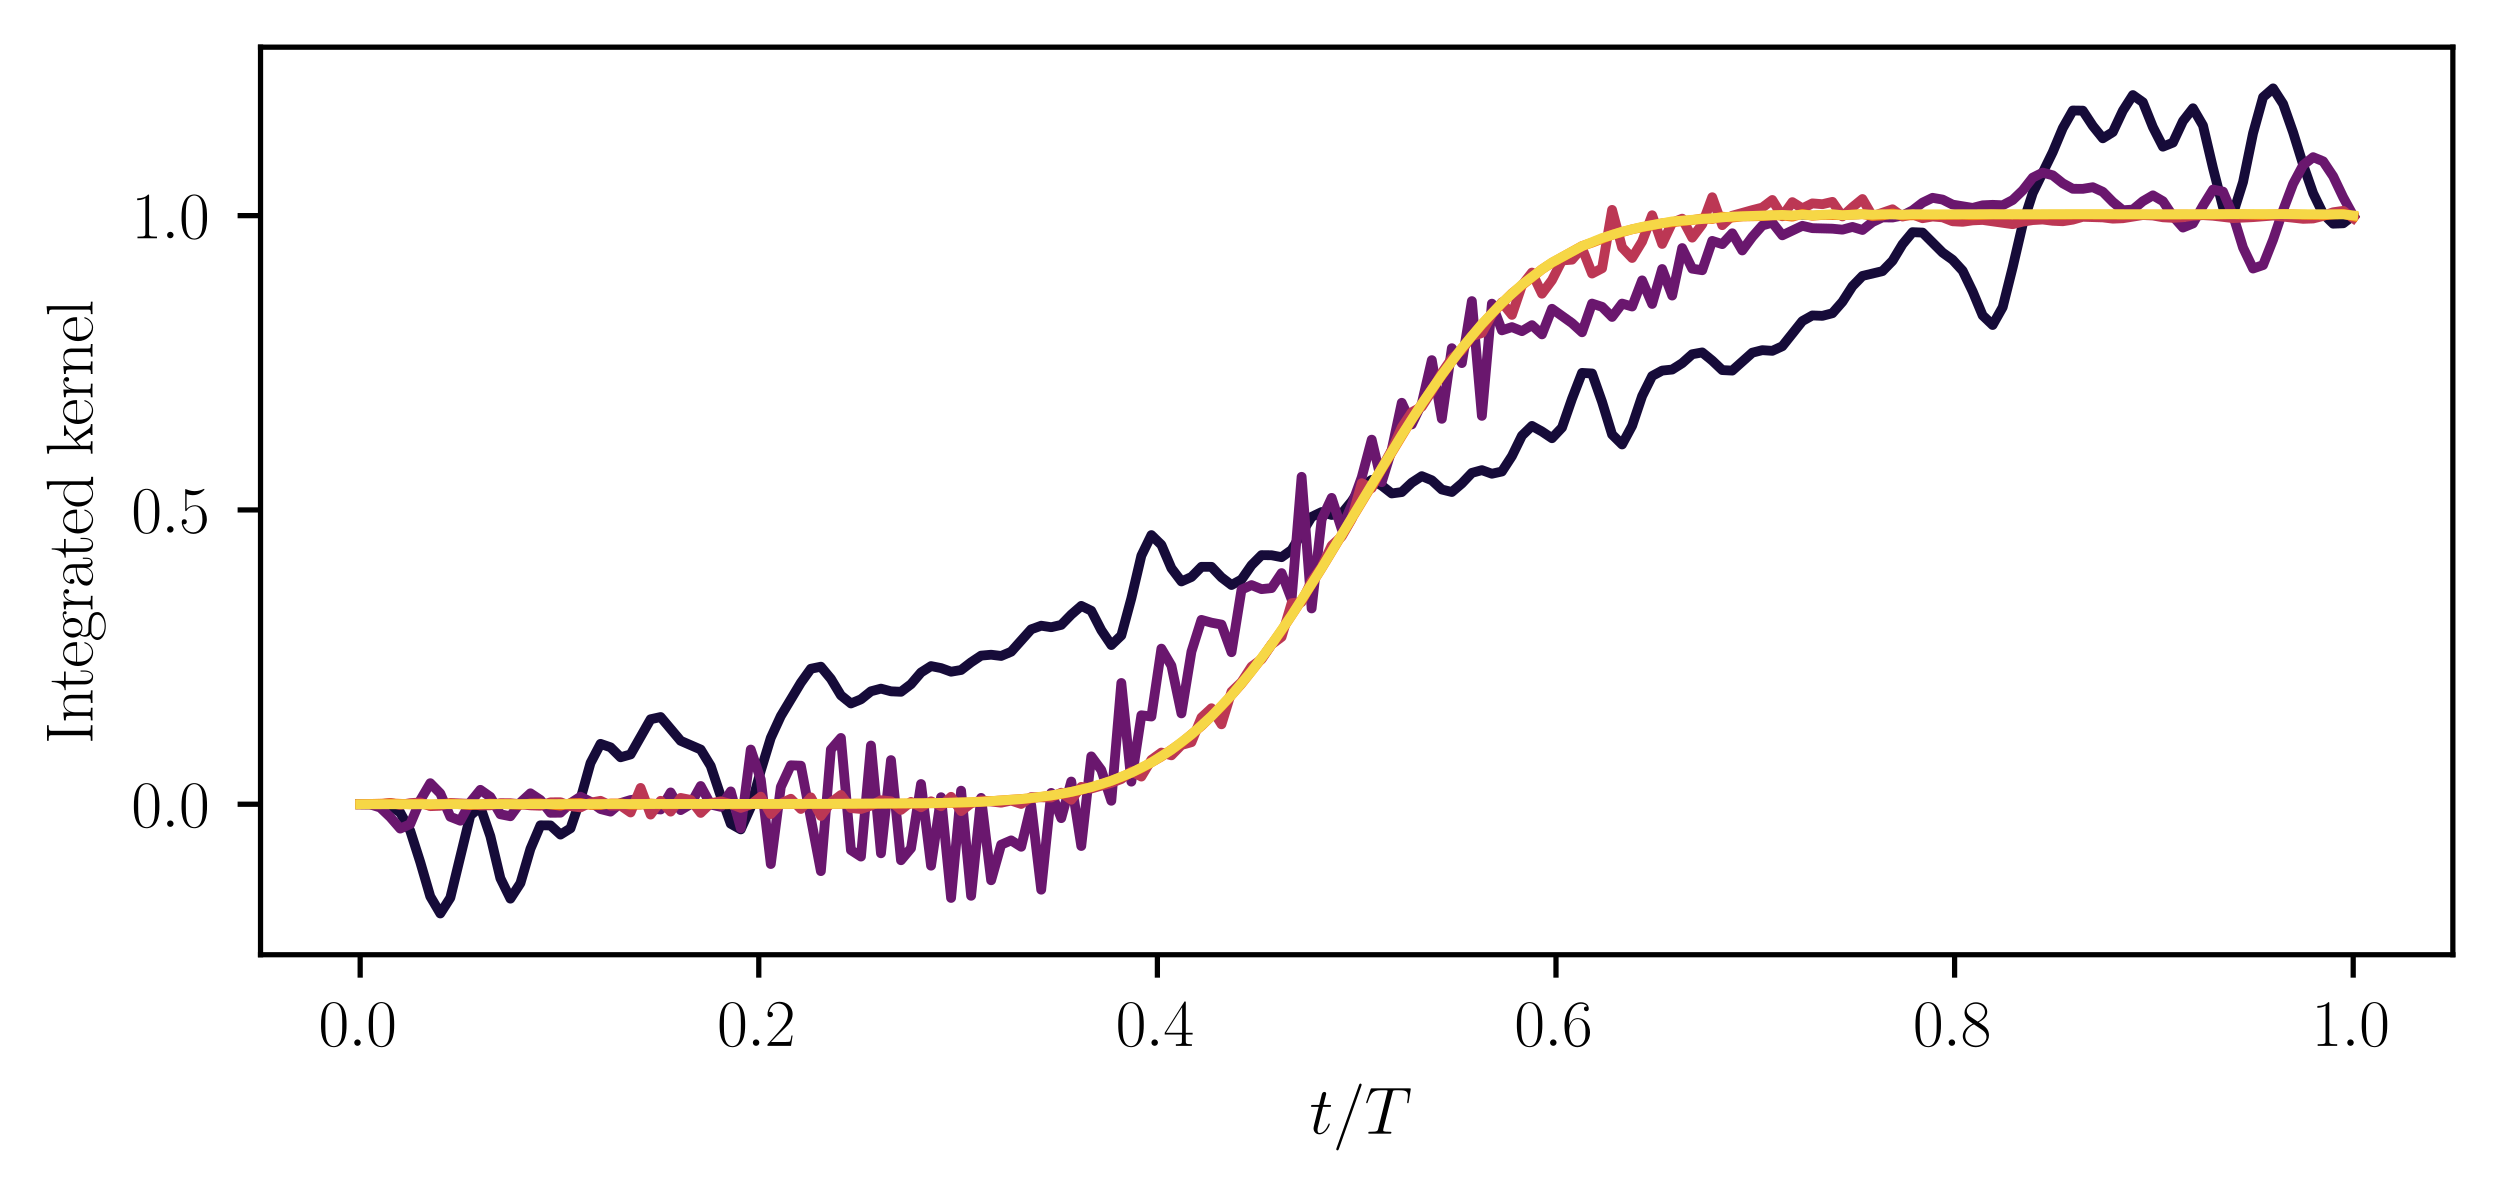 <?xml version="1.0" encoding="utf-8" standalone="no"?>
<!DOCTYPE svg PUBLIC "-//W3C//DTD SVG 1.1//EN"
  "http://www.w3.org/Graphics/SVG/1.1/DTD/svg11.dtd">
<svg xmlns:xlink="http://www.w3.org/1999/xlink" width="381.786pt" height="182.818pt" viewBox="0 0 381.786 182.818" xmlns="http://www.w3.org/2000/svg" version="1.1">
 <defs>
  <style type="text/css">*{stroke-linejoin: round; stroke-linecap: butt}</style>
 </defs>
 <g id="figure_1">
  <g id="patch_1">
   <path d="M 0 182.818 
L 381.786 182.818 
L 381.786 0 
L 0 0 
L 0 182.818 
z
" style="fill: none"/>
  </g>
  <g id="axes_1">
   <g id="patch_2">
    <path d="M 39.786 145.8 
L 374.586 145.8 
L 374.586 7.2 
L 39.786 7.2 
L 39.786 145.8 
z
" style="fill: none"/>
   </g>
   <g id="matplotlib.axis_1">
    <g id="xtick_1">
     <g id="line2d_1">
      <defs>
       <path id="mb2786d0686" d="M 0 0 
L 0 3.5 
" style="stroke: #000000; stroke-width: 0.8"/>
      </defs>
      <g>
       <use xlink:href="#mb2786d0686" x="55.004" y="145.8" style="stroke: #000000; stroke-width: 0.8"/>
      </g>
     </g>
     <g id="text_1">
      <!-- $\mathdefault{0.0}$ -->
      <g transform="translate(48.639 159.718)scale(0.1 -0.1)">
       <defs>
        <path id="CMR17-30" d="M 2688 2025 
C 2688 2416 2682 3080 2413 3591 
C 2176 4039 1798 4198 1466 4198 
C 1158 4198 768 4058 525 3597 
C 269 3118 243 2524 243 2025 
C 243 1661 250 1106 448 619 
C 723 -39 1216 -128 1466 -128 
C 1760 -128 2208 -7 2470 600 
C 2662 1042 2688 1559 2688 2025 
z
M 1466 -26 
C 1056 -26 813 325 723 812 
C 653 1188 653 1738 653 2096 
C 653 2588 653 2997 736 3387 
C 858 3929 1216 4096 1466 4096 
C 1728 4096 2067 3923 2189 3400 
C 2272 3036 2278 2607 2278 2096 
C 2278 1680 2278 1169 2202 792 
C 2067 95 1690 -26 1466 -26 
z
" transform="scale(0.016)"/>
        <path id="CMMI12-3a" d="M 1178 307 
C 1178 492 1024 619 870 619 
C 685 619 557 466 557 313 
C 557 128 710 0 864 0 
C 1050 0 1178 153 1178 307 
z
" transform="scale(0.016)"/>
       </defs>
       <use xlink:href="#CMR17-30" transform="scale(0.996)"/>
       <use xlink:href="#CMMI12-3a" transform="translate(45.69 0)scale(0.996)"/>
       <use xlink:href="#CMR17-30" transform="translate(72.788 0)scale(0.996)"/>
      </g>
     </g>
    </g>
    <g id="xtick_2">
     <g id="line2d_2">
      <g>
       <use xlink:href="#mb2786d0686" x="115.877" y="145.8" style="stroke: #000000; stroke-width: 0.8"/>
      </g>
     </g>
     <g id="text_2">
      <!-- $\mathdefault{0.2}$ -->
      <g transform="translate(109.512 159.718)scale(0.1 -0.1)">
       <defs>
        <path id="CMR17-32" d="M 2669 989 
L 2554 989 
C 2490 536 2438 459 2413 420 
C 2381 369 1920 369 1830 369 
L 602 369 
C 832 619 1280 1072 1824 1597 
C 2214 1967 2669 2402 2669 3035 
C 2669 3790 2067 4224 1395 4224 
C 691 4224 262 3604 262 3030 
C 262 2780 448 2748 525 2748 
C 589 2748 781 2787 781 3010 
C 781 3207 614 3264 525 3264 
C 486 3264 448 3258 422 3245 
C 544 3790 915 4058 1306 4058 
C 1862 4058 2227 3617 2227 3035 
C 2227 2479 1901 2000 1536 1584 
L 262 146 
L 262 0 
L 2515 0 
L 2669 989 
z
" transform="scale(0.016)"/>
       </defs>
       <use xlink:href="#CMR17-30" transform="scale(0.996)"/>
       <use xlink:href="#CMMI12-3a" transform="translate(45.69 0)scale(0.996)"/>
       <use xlink:href="#CMR17-32" transform="translate(72.788 0)scale(0.996)"/>
      </g>
     </g>
    </g>
    <g id="xtick_3">
     <g id="line2d_3">
      <g>
       <use xlink:href="#mb2786d0686" x="176.749" y="145.8" style="stroke: #000000; stroke-width: 0.8"/>
      </g>
     </g>
     <g id="text_3">
      <!-- $\mathdefault{0.4}$ -->
      <g transform="translate(170.384 159.718)scale(0.1 -0.1)">
       <defs>
        <path id="CMR17-34" d="M 2150 4122 
C 2150 4256 2144 4256 2029 4256 
L 128 1254 
L 128 1088 
L 1779 1088 
L 1779 457 
C 1779 224 1766 160 1318 160 
L 1197 160 
L 1197 0 
C 1402 0 1747 0 1965 0 
C 2182 0 2528 0 2733 0 
L 2733 160 
L 2611 160 
C 2163 160 2150 224 2150 457 
L 2150 1088 
L 2803 1088 
L 2803 1254 
L 2150 1254 
L 2150 4122 
z
M 1798 3703 
L 1798 1254 
L 256 1254 
L 1798 3703 
z
" transform="scale(0.016)"/>
       </defs>
       <use xlink:href="#CMR17-30" transform="scale(0.996)"/>
       <use xlink:href="#CMMI12-3a" transform="translate(45.69 0)scale(0.996)"/>
       <use xlink:href="#CMR17-34" transform="translate(72.788 0)scale(0.996)"/>
      </g>
     </g>
    </g>
    <g id="xtick_4">
     <g id="line2d_4">
      <g>
       <use xlink:href="#mb2786d0686" x="237.622" y="145.8" style="stroke: #000000; stroke-width: 0.8"/>
      </g>
     </g>
     <g id="text_4">
      <!-- $\mathdefault{0.6}$ -->
      <g transform="translate(231.257 159.718)scale(0.1 -0.1)">
       <defs>
        <path id="CMR17-36" d="M 678 2176 
C 678 3690 1395 4032 1811 4032 
C 1946 4032 2272 4009 2400 3776 
C 2298 3776 2106 3776 2106 3553 
C 2106 3381 2246 3323 2336 3323 
C 2394 3323 2566 3348 2566 3560 
C 2566 3954 2246 4179 1805 4179 
C 1043 4179 243 3390 243 1984 
C 243 253 966 -128 1478 -128 
C 2099 -128 2688 427 2688 1283 
C 2688 2081 2170 2662 1517 2662 
C 1126 2662 838 2407 678 1960 
L 678 2176 
z
M 1478 25 
C 691 25 691 1200 691 1436 
C 691 1896 909 2560 1504 2560 
C 1613 2560 1926 2560 2138 2120 
C 2253 1870 2253 1609 2253 1289 
C 2253 944 2253 690 2118 434 
C 1978 171 1773 25 1478 25 
z
" transform="scale(0.016)"/>
       </defs>
       <use xlink:href="#CMR17-30" transform="scale(0.996)"/>
       <use xlink:href="#CMMI12-3a" transform="translate(45.69 0)scale(0.996)"/>
       <use xlink:href="#CMR17-36" transform="translate(72.788 0)scale(0.996)"/>
      </g>
     </g>
    </g>
    <g id="xtick_5">
     <g id="line2d_5">
      <g>
       <use xlink:href="#mb2786d0686" x="298.495" y="145.8" style="stroke: #000000; stroke-width: 0.8"/>
      </g>
     </g>
     <g id="text_5">
      <!-- $\mathdefault{0.8}$ -->
      <g transform="translate(292.13 159.718)scale(0.1 -0.1)">
       <defs>
        <path id="CMR17-38" d="M 1741 2264 
C 2144 2467 2554 2773 2554 3263 
C 2554 3841 1990 4179 1472 4179 
C 890 4179 378 3759 378 3180 
C 378 3021 416 2747 666 2505 
C 730 2442 998 2251 1171 2130 
C 883 1983 211 1634 211 934 
C 211 279 838 -128 1459 -128 
C 2144 -128 2720 362 2720 1010 
C 2720 1590 2330 1857 2074 2029 
L 1741 2264 
z
M 902 2822 
C 851 2854 595 3051 595 3351 
C 595 3739 998 4032 1459 4032 
C 1965 4032 2336 3676 2336 3262 
C 2336 2669 1670 2331 1638 2331 
C 1632 2331 1626 2331 1574 2370 
L 902 2822 
z
M 2080 1519 
C 2176 1449 2483 1240 2483 851 
C 2483 381 2010 25 1472 25 
C 890 25 448 438 448 940 
C 448 1443 838 1862 1280 2060 
L 2080 1519 
z
" transform="scale(0.016)"/>
       </defs>
       <use xlink:href="#CMR17-30" transform="scale(0.996)"/>
       <use xlink:href="#CMMI12-3a" transform="translate(45.69 0)scale(0.996)"/>
       <use xlink:href="#CMR17-38" transform="translate(72.788 0)scale(0.996)"/>
      </g>
     </g>
    </g>
    <g id="xtick_6">
     <g id="line2d_6">
      <g>
       <use xlink:href="#mb2786d0686" x="359.368" y="145.8" style="stroke: #000000; stroke-width: 0.8"/>
      </g>
     </g>
     <g id="text_6">
      <!-- $\mathdefault{1.0}$ -->
      <g transform="translate(353.003 159.718)scale(0.1 -0.1)">
       <defs>
        <path id="CMR17-31" d="M 1702 4058 
C 1702 4192 1696 4192 1606 4192 
C 1357 3916 979 3827 621 3827 
C 602 3827 570 3827 563 3808 
C 557 3795 557 3782 557 3648 
C 755 3648 1088 3686 1344 3839 
L 1344 461 
C 1344 236 1331 160 781 160 
L 589 160 
L 589 0 
C 896 0 1216 0 1523 0 
C 1830 0 2150 0 2458 0 
L 2458 160 
L 2266 160 
C 1715 160 1702 230 1702 458 
L 1702 4058 
z
" transform="scale(0.016)"/>
       </defs>
       <use xlink:href="#CMR17-31" transform="scale(0.996)"/>
       <use xlink:href="#CMMI12-3a" transform="translate(45.69 0)scale(0.996)"/>
       <use xlink:href="#CMR17-30" transform="translate(72.788 0)scale(0.996)"/>
      </g>
     </g>
    </g>
    <g id="text_7">
     <!-- $t/T$ -->
     <g transform="translate(199.985 173.128)scale(0.1 -0.1)">
      <defs>
       <path id="CMMI12-74" d="M 1286 2566 
L 1875 2566 
C 1997 2566 2061 2566 2061 2681 
C 2061 2752 2022 2752 1894 2752 
L 1331 2752 
L 1568 3692 
C 1594 3781 1594 3794 1594 3840 
C 1594 3943 1510 4000 1427 4000 
C 1376 4000 1229 3981 1178 3775 
L 928 2752 
L 326 2752 
C 198 2752 141 2752 141 2630 
C 141 2566 186 2566 307 2566 
L 877 2566 
L 454 881 
C 403 658 384 594 384 511 
C 384 211 595 -64 954 -64 
C 1600 -64 1946 868 1946 912 
C 1946 951 1920 970 1882 970 
C 1869 970 1843 970 1830 944 
C 1824 938 1818 931 1773 829 
C 1638 511 1344 64 973 64 
C 781 64 768 224 768 364 
C 768 370 768 492 787 568 
L 1286 2566 
z
" transform="scale(0.016)"/>
       <path id="CMMI12-3d" d="M 2746 4562 
C 2746 4569 2784 4666 2784 4678 
C 2784 4755 2720 4800 2669 4800 
C 2637 4800 2579 4800 2528 4659 
L 384 -1363 
C 384 -1370 346 -1465 346 -1478 
C 346 -1555 410 -1600 461 -1600 
C 499 -1600 557 -1593 602 -1459 
L 2746 4562 
z
" transform="scale(0.016)"/>
       <path id="CMMI12-54" d="M 2669 3910 
C 2707 4064 2720 4121 2816 4147 
C 2867 4160 3078 4160 3213 4160 
C 3853 4160 4154 4134 4154 3634 
C 4154 3537 4128 3295 4090 3057 
L 4083 2980 
C 4083 2954 4109 2916 4147 2916 
C 4211 2916 4211 2948 4230 3050 
L 4416 4184 
C 4429 4243 4429 4256 4429 4275 
C 4429 4345 4390 4345 4262 4345 
L 762 4345 
C 614 4345 608 4339 570 4224 
L 179 3070 
C 173 3056 154 2986 154 2980 
C 154 2948 179 2916 218 2916 
C 269 2916 282 2941 307 3024 
C 576 3801 710 4160 1562 4160 
L 1990 4160 
C 2144 4160 2208 4160 2208 4089 
C 2208 4069 2208 4057 2176 3941 
L 1318 499 
C 1254 249 1242 185 563 185 
C 403 185 358 185 358 64 
C 358 0 429 0 461 0 
C 621 0 787 0 947 0 
L 1946 0 
C 2106 0 2278 0 2438 0 
C 2509 0 2573 0 2573 121 
C 2573 185 2528 185 2362 185 
C 1786 185 1786 243 1786 339 
C 1786 346 1786 391 1811 494 
L 2669 3910 
z
" transform="scale(0.016)"/>
      </defs>
      <use xlink:href="#CMMI12-74" transform="scale(0.996)"/>
      <use xlink:href="#CMMI12-3d" transform="translate(35.226 0)scale(0.996)"/>
      <use xlink:href="#CMMI12-54" transform="translate(84.001 0)scale(0.996)"/>
     </g>
    </g>
   </g>
   <g id="matplotlib.axis_2">
    <g id="ytick_1">
     <g id="line2d_7">
      <defs>
       <path id="mf3908ecd67" d="M 0 0 
L -3.5 0 
" style="stroke: #000000; stroke-width: 0.8"/>
      </defs>
      <g>
       <use xlink:href="#mf3908ecd67" x="39.786" y="122.821" style="stroke: #000000; stroke-width: 0.8"/>
      </g>
     </g>
     <g id="text_8">
      <!-- $\mathdefault{0.0}$ -->
      <g transform="translate(20.056 126.28)scale(0.1 -0.1)">
       <use xlink:href="#CMR17-30" transform="scale(0.996)"/>
       <use xlink:href="#CMMI12-3a" transform="translate(45.69 0)scale(0.996)"/>
       <use xlink:href="#CMR17-30" transform="translate(72.788 0)scale(0.996)"/>
      </g>
     </g>
    </g>
    <g id="ytick_2">
     <g id="line2d_8">
      <g>
       <use xlink:href="#mf3908ecd67" x="39.786" y="77.874" style="stroke: #000000; stroke-width: 0.8"/>
      </g>
     </g>
     <g id="text_9">
      <!-- $\mathdefault{0.5}$ -->
      <g transform="translate(20.056 81.334)scale(0.1 -0.1)">
       <defs>
        <path id="CMR17-35" d="M 730 3692 
C 794 3666 1056 3584 1325 3584 
C 1920 3584 2246 3911 2432 4100 
C 2432 4157 2432 4192 2394 4192 
C 2387 4192 2374 4192 2323 4163 
C 2099 4058 1837 3973 1517 3973 
C 1325 3973 1037 3999 723 4139 
C 653 4171 640 4171 634 4171 
C 602 4171 595 4164 595 4037 
L 595 2203 
C 595 2089 595 2057 659 2057 
C 691 2057 704 2070 736 2114 
C 941 2401 1222 2522 1542 2522 
C 1766 2522 2246 2382 2246 1289 
C 2246 1085 2246 715 2054 421 
C 1894 159 1645 25 1370 25 
C 947 25 518 320 403 814 
C 429 807 480 795 506 795 
C 589 795 749 840 749 1038 
C 749 1210 627 1280 506 1280 
C 358 1280 262 1190 262 1011 
C 262 454 704 -128 1382 -128 
C 2042 -128 2669 440 2669 1264 
C 2669 2030 2170 2624 1549 2624 
C 1222 2624 947 2503 730 2274 
L 730 3692 
z
" transform="scale(0.016)"/>
       </defs>
       <use xlink:href="#CMR17-30" transform="scale(0.996)"/>
       <use xlink:href="#CMMI12-3a" transform="translate(45.69 0)scale(0.996)"/>
       <use xlink:href="#CMR17-35" transform="translate(72.788 0)scale(0.996)"/>
      </g>
     </g>
    </g>
    <g id="ytick_3">
     <g id="line2d_9">
      <g>
       <use xlink:href="#mf3908ecd67" x="39.786" y="32.928" style="stroke: #000000; stroke-width: 0.8"/>
      </g>
     </g>
     <g id="text_10">
      <!-- $\mathdefault{1.0}$ -->
      <g transform="translate(20.056 36.387)scale(0.1 -0.1)">
       <use xlink:href="#CMR17-31" transform="scale(0.996)"/>
       <use xlink:href="#CMMI12-3a" transform="translate(45.69 0)scale(0.996)"/>
       <use xlink:href="#CMR17-30" transform="translate(72.788 0)scale(0.996)"/>
      </g>
     </g>
    </g>
    <g id="text_11">
     <!-- Integrated kernel -->
     <g transform="translate(14.118 113.611)rotate(-90)scale(0.1 -0.1)">
      <defs>
       <path id="CMR17-49" d="M 1261 3905 
C 1261 4192 1338 4192 1798 4192 
L 1798 4352 
C 1594 4352 1267 4352 1050 4352 
C 832 4352 506 4352 301 4352 
L 301 4192 
C 762 4192 838 4192 838 3905 
L 838 447 
C 838 160 762 160 301 160 
L 301 0 
C 506 0 832 0 1050 0 
C 1267 0 1594 0 1798 0 
L 1798 160 
C 1338 160 1261 160 1261 447 
L 1261 3905 
z
" transform="scale(0.016)"/>
       <path id="CMR17-6e" d="M 2656 1933 
C 2656 2259 2592 2790 1837 2790 
C 1331 2790 1069 2400 973 2144 
L 966 2144 
L 966 2790 
L 211 2720 
L 211 2554 
C 589 2554 646 2515 646 2208 
L 646 428 
C 646 184 621 153 211 153 
L 211 -13 
C 365 0 646 0 813 0 
C 979 0 1267 0 1421 -13 
L 1421 153 
C 1011 153 986 178 986 428 
L 986 1658 
C 986 2247 1344 2688 1792 2688 
C 2266 2688 2317 2266 2317 1958 
L 2317 428 
C 2317 184 2291 153 1882 153 
L 1882 -13 
C 2035 0 2317 0 2483 0 
C 2650 0 2938 0 3091 -13 
L 3091 153 
C 2682 153 2656 178 2656 428 
L 2656 1933 
z
" transform="scale(0.016)"/>
       <path id="CMR17-74" d="M 966 2560 
L 1862 2560 
L 1862 2725 
L 966 2725 
L 966 3904 
L 851 3904 
C 838 3245 614 2668 70 2668 
L 70 2560 
L 627 2560 
L 627 771 
C 627 650 627 -64 1370 -64 
C 1747 -64 1965 306 1965 777 
L 1965 1140 
L 1850 1140 
L 1850 783 
C 1850 344 1677 51 1408 51 
C 1222 51 966 178 966 758 
L 966 2560 
z
" transform="scale(0.016)"/>
       <path id="CMR17-65" d="M 2438 1472 
C 2464 1498 2464 1511 2464 1576 
C 2464 2238 2118 2816 1389 2816 
C 710 2816 173 2169 173 1383 
C 173 551 781 -64 1459 -64 
C 2176 -64 2458 607 2458 740 
C 2458 784 2419 784 2406 784 
C 2362 784 2355 771 2330 696 
C 2189 265 1837 51 1504 51 
C 1229 51 954 203 781 480 
C 582 803 582 1176 582 1472 
L 2438 1472 
z
M 589 1568 
C 634 2505 1126 2714 1382 2714 
C 1818 2714 2112 2297 2118 1568 
L 589 1568 
z
" transform="scale(0.016)"/>
       <path id="CMR17-67" d="M 710 1164 
C 832 1068 1043 960 1299 960 
C 1805 960 2240 1357 2240 1888 
C 2240 2054 2189 2310 1997 2509 
C 2176 2692 2438 2752 2586 2752 
C 2611 2752 2650 2752 2682 2734 
C 2656 2728 2598 2703 2598 2605 
C 2598 2527 2656 2471 2739 2471 
C 2835 2471 2886 2533 2886 2614 
C 2886 2731 2790 2854 2586 2854 
C 2330 2854 2106 2738 1926 2580 
C 1734 2753 1504 2816 1299 2816 
C 794 2816 358 2419 358 1888 
C 358 1522 570 1292 634 1228 
C 442 1004 442 743 442 711 
C 442 545 506 302 723 168 
C 390 85 128 -169 128 -486 
C 128 -943 736 -1280 1466 -1280 
C 2170 -1280 2803 -956 2803 -479 
C 2803 384 1856 384 1363 384 
C 1216 384 954 384 922 391 
C 723 423 589 602 589 826 
C 589 883 589 1024 710 1164 
z
M 1299 1068 
C 736 1068 736 1760 736 1889 
C 736 2016 736 2708 1299 2708 
C 1862 2708 1862 2016 1862 1889 
C 1862 1760 1862 1068 1299 1068 
z
M 1466 -1171 
C 826 -1171 384 -835 384 -486 
C 384 -289 493 -105 634 -4 
C 794 104 858 104 1293 104 
C 1818 104 2547 104 2547 -486 
C 2547 -835 2106 -1171 1466 -1171 
z
" transform="scale(0.016)"/>
       <path id="CMR17-72" d="M 960 1497 
C 960 2112 1222 2688 1702 2688 
C 1747 2688 1792 2682 1837 2662 
C 1837 2662 1696 2617 1696 2452 
C 1696 2298 1818 2234 1914 2234 
C 1990 2234 2131 2279 2131 2458 
C 2131 2663 1926 2790 1709 2790 
C 1222 2790 1011 2317 947 2093 
L 941 2093 
L 941 2790 
L 198 2720 
L 198 2554 
C 576 2554 634 2515 634 2208 
L 634 428 
C 634 184 608 153 198 153 
L 198 -13 
C 352 0 646 0 813 0 
C 998 0 1325 0 1498 -13 
L 1498 153 
C 1037 153 960 153 960 440 
L 960 1497 
z
" transform="scale(0.016)"/>
       <path id="CMR17-61" d="M 2304 1653 
C 2304 2072 2304 2294 2035 2543 
C 1798 2752 1523 2816 1306 2816 
C 800 2816 435 2407 435 1971 
C 435 1728 627 1728 666 1728 
C 749 1728 896 1778 896 1954 
C 896 2112 774 2181 666 2181 
C 640 2181 608 2174 589 2168 
C 723 2592 1069 2714 1293 2714 
C 1613 2714 1965 2429 1965 1885 
L 1965 1600 
C 1587 1600 1133 1549 774 1357 
C 371 1133 256 813 256 570 
C 256 77 832 -64 1171 -64 
C 1523 -64 1850 139 1990 511 
C 2003 233 2182 -18 2464 -18 
C 2598 -18 2938 70 2938 567 
L 2938 920 
L 2822 920 
L 2822 562 
C 2822 178 2650 128 2566 128 
C 2304 128 2304 458 2304 738 
L 2304 1653 
z
M 1965 870 
C 1965 317 1568 38 1216 38 
C 896 38 646 275 646 570 
C 646 761 730 1100 1101 1305 
C 1408 1478 1760 1504 1965 1504 
L 1965 870 
z
" transform="scale(0.016)"/>
       <path id="CMR17-64" d="M 1869 4326 
L 1869 4160 
C 2246 4160 2304 4122 2304 3820 
L 2304 2345 
C 2278 2377 2016 2790 1498 2790 
C 845 2790 211 2208 211 1364 
C 211 525 806 -64 1434 -64 
C 1978 -64 2259 337 2291 380 
L 2291 -63 
L 3066 -63 
L 3066 128 
C 2688 128 2630 166 2630 473 
L 2630 4396 
L 1869 4326 
z
M 2291 755 
C 2291 563 2176 390 2029 262 
C 1811 70 1594 38 1472 38 
C 1286 38 621 134 621 1356 
C 621 2612 1363 2688 1530 2688 
C 1824 2688 2061 2522 2208 2291 
C 2291 2157 2291 2138 2291 2023 
L 2291 755 
z
" transform="scale(0.016)"/>
       <path id="CMR17-6b" d="M 1670 1673 
C 1664 1686 1632 1724 1632 1743 
C 1632 1756 2086 2171 2144 2222 
C 2509 2528 2739 2560 2906 2560 
L 2906 2733 
C 2867 2733 2854 2733 2848 2720 
L 2534 2720 
C 2355 2720 2080 2720 1907 2733 
L 1907 2566 
C 1997 2559 2061 2508 2061 2419 
C 2061 2291 1933 2170 1926 2170 
L 960 1289 
L 960 4396 
L 198 4326 
L 198 4160 
C 576 4160 634 4122 634 3817 
L 634 426 
C 634 184 608 153 198 153 
L 198 -13 
C 352 0 634 0 794 0 
C 954 0 1235 0 1389 -13 
L 1389 153 
C 979 153 954 178 954 428 
L 954 1130 
L 1395 1532 
L 2042 574 
C 2118 459 2182 369 2182 286 
C 2182 172 2067 153 1990 153 
L 1990 -13 
C 2144 0 2419 0 2579 0 
C 2694 0 2931 0 3040 0 
L 3040 153 
C 2739 153 2669 210 2477 491 
L 1670 1673 
z
" transform="scale(0.016)"/>
       <path id="CMR17-6c" d="M 979 4396 
L 218 4326 
L 218 4160 
C 595 4160 653 4122 653 3817 
L 653 426 
C 653 184 627 153 218 153 
L 218 -13 
C 371 0 653 0 813 0 
C 979 0 1261 0 1414 -13 
L 1414 153 
C 1005 153 979 178 979 426 
L 979 4396 
z
" transform="scale(0.016)"/>
      </defs>
      <use xlink:href="#CMR17-49" transform="scale(0.996)"/>
      <use xlink:href="#CMR17-6e" transform="translate(32.638 0)scale(0.996)"/>
      <use xlink:href="#CMR17-74" transform="translate(80.931 0)scale(0.996)"/>
      <use xlink:href="#CMR17-65" transform="translate(116.212 0)scale(0.996)"/>
      <use xlink:href="#CMR17-67" transform="translate(156.698 0)scale(0.996)"/>
      <use xlink:href="#CMR17-72" transform="translate(202.388 0)scale(0.996)"/>
      <use xlink:href="#CMR17-61" transform="translate(237.669 0)scale(0.996)"/>
      <use xlink:href="#CMR17-74" transform="translate(283.359 0)scale(0.996)"/>
      <use xlink:href="#CMR17-65" transform="translate(318.64 0)scale(0.996)"/>
      <use xlink:href="#CMR17-64" transform="translate(359.126 0)scale(0.996)"/>
      <use xlink:href="#CMR17-6b" transform="translate(440.097 0)scale(0.996)"/>
      <use xlink:href="#CMR17-65" transform="translate(485.788 0)scale(0.996)"/>
      <use xlink:href="#CMR17-72" transform="translate(526.273 0)scale(0.996)"/>
      <use xlink:href="#CMR17-6e" transform="translate(561.554 0)scale(0.996)"/>
      <use xlink:href="#CMR17-65" transform="translate(612.449 0)scale(0.996)"/>
      <use xlink:href="#CMR17-6c" transform="translate(652.935 0)scale(0.996)"/>
     </g>
    </g>
   </g>
   <g id="line2d_10">
    <path d="M 55.004 122.821 
L 142.183 122.723 
L 149.831 122.512 
L 155.949 122.111 
L 160.537 121.561 
L 163.596 121.017 
L 166.655 120.287 
L 169.714 119.326 
L 172.773 118.088 
L 175.832 116.526 
L 178.891 114.595 
L 181.95 112.258 
L 185.009 109.488 
L 188.067 106.271 
L 191.126 102.612 
L 194.185 98.535 
L 197.244 94.084 
L 201.833 86.857 
L 209.48 74.09 
L 214.068 66.56 
L 217.127 61.801 
L 220.186 57.35 
L 223.245 53.27 
L 226.304 49.607 
L 229.363 46.385 
L 232.422 43.607 
L 235.481 41.262 
L 238.54 39.322 
L 241.599 37.749 
L 244.658 36.499 
L 247.717 35.527 
L 250.776 34.786 
L 253.834 34.232 
L 258.423 33.669 
L 263.011 33.332 
L 269.129 33.096 
L 279.835 32.958 
L 310.425 32.928 
L 359.368 32.928 
L 359.368 32.928 
" clip-path="url(#pa6cd79186b)" style="fill: none; stroke-dasharray: 3.7,1.6; stroke-dashoffset: 0; stroke: #000000"/>
   </g>
   <g id="line2d_11">
    <path d="M 55.004 122.821 
L 58.063 122.838 
L 59.592 123.057 
L 61.122 124.095 
L 62.651 126.884 
L 64.181 131.663 
L 65.71 136.903 
L 67.24 139.5 
L 68.769 137.105 
L 71.828 124.523 
L 73.358 123.237 
L 74.887 127.704 
L 76.416 134.128 
L 77.946 137.235 
L 79.475 134.873 
L 81.005 129.634 
L 82.534 126.039 
L 84.064 126.054 
L 85.593 127.453 
L 87.123 126.498 
L 88.652 121.997 
L 90.182 116.516 
L 91.711 113.598 
L 93.241 114.126 
L 94.77 115.647 
L 96.3 115.212 
L 99.358 109.84 
L 100.888 109.501 
L 103.947 113.132 
L 107.006 114.464 
L 108.535 116.97 
L 110.065 121.564 
L 111.594 125.797 
L 113.124 126.66 
L 114.653 123.268 
L 116.183 117.683 
L 117.712 112.682 
L 119.241 109.355 
L 122.3 104.267 
L 123.83 102.129 
L 125.359 101.815 
L 126.889 103.664 
L 128.418 106.189 
L 129.948 107.428 
L 131.477 106.795 
L 133.007 105.571 
L 134.536 105.164 
L 136.066 105.574 
L 137.595 105.645 
L 139.125 104.484 
L 140.654 102.695 
L 142.183 101.723 
L 143.713 102.025 
L 145.242 102.578 
L 146.772 102.318 
L 148.301 101.14 
L 149.831 100.123 
L 151.36 99.986 
L 152.89 100.173 
L 154.419 99.526 
L 157.478 96.107 
L 159.008 95.554 
L 160.537 95.786 
L 162.067 95.428 
L 163.596 93.859 
L 165.125 92.528 
L 166.655 93.272 
L 168.184 96.24 
L 169.714 98.508 
L 171.243 97.04 
L 172.773 91.369 
L 174.302 84.858 
L 175.832 81.717 
L 177.361 83.21 
L 178.891 86.778 
L 180.42 88.791 
L 181.95 88.115 
L 183.479 86.564 
L 185.009 86.567 
L 186.538 88.175 
L 188.067 89.338 
L 189.597 88.503 
L 191.126 86.313 
L 192.656 84.776 
L 194.185 84.793 
L 195.715 85.087 
L 197.244 83.989 
L 200.303 78.931 
L 201.833 78.197 
L 203.362 78.64 
L 204.892 78.438 
L 206.421 76.57 
L 207.95 74.242 
L 209.48 73.287 
L 211.009 74.162 
L 212.539 75.355 
L 214.068 75.148 
L 215.598 73.713 
L 217.127 72.716 
L 218.657 73.346 
L 220.186 74.756 
L 221.716 75.134 
L 223.245 73.83 
L 224.775 72.217 
L 226.304 71.797 
L 227.834 72.346 
L 229.363 72.006 
L 230.892 69.653 
L 232.422 66.532 
L 233.951 65.045 
L 235.481 65.898 
L 237.01 66.921 
L 238.54 65.297 
L 240.069 60.896 
L 241.599 56.948 
L 243.128 57.036 
L 244.658 61.377 
L 246.187 66.353 
L 247.717 67.872 
L 249.246 65.028 
L 250.776 60.483 
L 252.305 57.422 
L 253.834 56.594 
L 255.364 56.435 
L 256.893 55.463 
L 258.423 54.098 
L 259.952 53.82 
L 261.482 55.068 
L 263.011 56.516 
L 264.541 56.595 
L 267.6 53.861 
L 269.129 53.474 
L 270.659 53.577 
L 272.188 52.874 
L 275.247 49.031 
L 276.776 48.173 
L 278.306 48.234 
L 279.835 47.834 
L 281.365 46.092 
L 282.894 43.714 
L 284.424 42.138 
L 287.483 41.403 
L 289.012 39.831 
L 290.542 37.301 
L 292.071 35.455 
L 293.601 35.521 
L 296.659 38.573 
L 298.189 39.673 
L 299.718 41.337 
L 301.248 44.502 
L 302.777 48.168 
L 304.307 49.631 
L 305.836 46.916 
L 307.366 40.822 
L 308.895 34.258 
L 310.425 29.495 
L 313.484 23.228 
L 315.013 19.572 
L 316.543 16.877 
L 318.072 16.899 
L 319.601 19.224 
L 321.131 21.12 
L 322.66 20.167 
L 324.19 16.909 
L 325.719 14.521 
L 327.249 15.611 
L 328.778 19.415 
L 330.308 22.397 
L 331.837 21.779 
L 333.367 18.498 
L 334.896 16.536 
L 336.426 19.166 
L 337.955 25.668 
L 339.485 31.649 
L 341.014 32.651 
L 342.543 27.801 
L 344.073 20.355 
L 345.602 14.842 
L 347.132 13.5 
L 348.661 15.87 
L 350.191 20.22 
L 351.72 25.132 
L 353.25 29.523 
L 354.779 32.655 
L 356.309 34.16 
L 357.838 34.098 
L 359.368 32.928 
L 359.368 32.928 
" clip-path="url(#pa6cd79186b)" style="fill: none; stroke: #160b39; stroke-width: 1.5; stroke-linecap: square"/>
   </g>
   <g id="line2d_12">
    <path d="M 55.004 122.821 
L 56.533 122.843 
L 58.063 123.323 
L 59.592 124.781 
L 61.122 126.537 
L 62.651 125.853 
L 64.181 122.213 
L 65.71 119.605 
L 67.24 121.165 
L 68.769 124.731 
L 70.299 125.335 
L 71.828 122.505 
L 73.358 120.621 
L 74.887 121.698 
L 76.416 124.351 
L 77.946 124.653 
L 79.475 122.557 
L 81.005 121.15 
L 82.534 122.165 
L 84.064 124.126 
L 85.593 124.107 
L 87.123 122.656 
L 88.652 121.669 
L 90.182 122.441 
L 91.711 123.555 
L 93.241 123.945 
L 94.77 122.642 
L 96.3 122.174 
L 97.829 121.994 
L 99.358 123.467 
L 100.888 123.622 
L 102.417 121.019 
L 103.947 123.713 
L 105.476 122.798 
L 107.006 120.034 
L 108.535 122.862 
L 110.065 123.216 
L 111.594 120.862 
L 113.124 126.485 
L 114.653 114.47 
L 116.183 119.04 
L 117.712 131.947 
L 119.241 120.183 
L 120.771 116.872 
L 122.3 116.934 
L 125.359 133.031 
L 126.889 114.463 
L 128.418 112.696 
L 129.948 129.82 
L 131.477 130.812 
L 133.007 113.853 
L 134.536 130.308 
L 136.066 116.081 
L 137.595 131.369 
L 139.125 129.537 
L 140.654 119.732 
L 142.183 132.203 
L 143.713 121.747 
L 145.242 137.128 
L 146.772 120.75 
L 148.301 136.8 
L 149.831 121.851 
L 151.36 134.428 
L 152.89 129.001 
L 154.419 128.34 
L 155.949 129.313 
L 157.478 122.943 
L 159.008 135.867 
L 160.537 121.091 
L 162.067 124.942 
L 163.596 119.354 
L 165.125 129.195 
L 166.655 115.513 
L 168.184 117.59 
L 169.714 122.289 
L 171.243 104.303 
L 172.773 119.366 
L 174.302 109.234 
L 175.832 109.424 
L 177.361 99.057 
L 178.891 101.656 
L 180.42 108.945 
L 181.95 99.515 
L 183.479 94.666 
L 185.009 95.093 
L 186.538 95.381 
L 188.067 99.601 
L 189.597 90.045 
L 191.126 89.352 
L 192.656 89.969 
L 194.185 89.811 
L 195.715 87.523 
L 197.244 91.519 
L 198.774 72.82 
L 200.303 92.915 
L 201.833 79.326 
L 203.362 76.035 
L 204.892 80.794 
L 206.421 77.134 
L 207.95 72.911 
L 209.48 67.144 
L 211.009 73.634 
L 212.539 68.665 
L 214.068 61.512 
L 215.598 64.812 
L 217.127 61.619 
L 218.657 55 
L 220.186 63.957 
L 221.716 53.177 
L 223.245 55.447 
L 224.775 45.983 
L 226.304 63.507 
L 227.834 46.375 
L 229.363 50.447 
L 230.892 49.955 
L 232.422 50.571 
L 233.951 49.658 
L 235.481 51.06 
L 237.01 47.158 
L 240.069 49.344 
L 241.599 50.741 
L 243.128 46.362 
L 244.658 46.859 
L 246.187 48.401 
L 247.717 46.362 
L 249.246 46.809 
L 250.776 42.82 
L 252.305 46.415 
L 253.834 41.084 
L 255.364 45.135 
L 256.893 37.885 
L 258.423 41.029 
L 259.952 41.267 
L 261.482 36.791 
L 263.011 37.281 
L 264.541 35.626 
L 266.07 38.247 
L 267.6 36.174 
L 269.129 34.439 
L 270.659 33.998 
L 272.188 35.935 
L 275.247 34.486 
L 276.776 34.843 
L 279.835 34.925 
L 281.365 35.073 
L 282.894 34.656 
L 284.424 35.121 
L 285.953 33.915 
L 287.483 33.197 
L 289.012 33.219 
L 290.542 32.909 
L 292.071 32.131 
L 293.601 30.949 
L 295.13 30.21 
L 296.659 30.477 
L 298.189 31.248 
L 301.248 31.751 
L 302.777 31.355 
L 304.307 31.283 
L 305.836 31.347 
L 307.366 30.546 
L 308.895 29.079 
L 310.425 27.129 
L 311.954 26.359 
L 313.484 26.772 
L 315.013 27.993 
L 316.543 28.83 
L 318.072 28.839 
L 319.601 28.591 
L 321.131 29.294 
L 322.66 30.84 
L 324.19 32.109 
L 325.719 32.01 
L 327.249 30.728 
L 328.778 29.834 
L 330.308 30.724 
L 331.837 33.021 
L 333.367 34.752 
L 334.896 34.127 
L 336.426 31.419 
L 337.955 28.951 
L 339.485 29.262 
L 341.014 32.874 
L 342.543 37.814 
L 344.073 41.007 
L 345.602 40.481 
L 347.132 36.615 
L 348.661 32.115 
L 350.191 28.082 
L 351.72 25.222 
L 353.25 24.003 
L 354.779 24.634 
L 356.309 26.923 
L 357.838 30.129 
L 359.368 32.925 
L 359.368 32.925 
" clip-path="url(#pa6cd79186b)" style="fill: none; stroke: #6a176e; stroke-width: 1.5; stroke-linecap: square"/>
   </g>
   <g id="line2d_13">
    <path d="M 55.004 122.821 
L 58.063 122.827 
L 59.592 122.605 
L 61.122 122.926 
L 62.651 122.648 
L 64.181 122.55 
L 65.71 123.111 
L 67.24 123.053 
L 68.769 122.618 
L 71.828 122.767 
L 73.358 123.004 
L 74.887 122.984 
L 76.416 122.648 
L 77.946 122.657 
L 81.005 122.99 
L 82.534 123.05 
L 84.064 122.525 
L 85.593 122.509 
L 87.123 123.109 
L 88.652 123.3 
L 90.182 122.575 
L 91.711 122.298 
L 93.241 123.025 
L 94.77 123.02 
L 96.3 124.075 
L 97.829 120.328 
L 99.358 124.398 
L 100.888 122.299 
L 102.417 123.945 
L 103.947 121.856 
L 105.476 122.156 
L 107.006 124.143 
L 108.535 122.668 
L 110.065 122.374 
L 111.594 122.78 
L 113.124 123.379 
L 114.653 122.865 
L 116.183 121.663 
L 117.712 124.32 
L 119.241 122.704 
L 120.771 121.986 
L 122.3 123.539 
L 123.83 121.772 
L 125.359 124.603 
L 126.889 122.56 
L 128.418 121.408 
L 129.948 123.401 
L 131.477 123.545 
L 133.007 123.044 
L 134.536 122.208 
L 136.066 122.37 
L 137.595 123.679 
L 139.125 122.463 
L 140.654 123.28 
L 142.183 122.371 
L 143.713 123.123 
L 145.242 121.687 
L 146.772 123.865 
L 148.301 122.688 
L 149.831 122.221 
L 152.89 122.583 
L 154.419 122.264 
L 155.949 122.775 
L 157.478 121.728 
L 160.537 121.788 
L 162.067 121.06 
L 163.596 122.128 
L 165.125 120.169 
L 166.655 120.424 
L 169.714 119.548 
L 171.243 118.972 
L 172.773 117.805 
L 174.302 118.594 
L 175.832 116.035 
L 177.361 114.928 
L 178.891 115.349 
L 180.42 113.774 
L 181.95 113.343 
L 183.479 109.576 
L 185.009 108.161 
L 186.538 110.609 
L 188.067 105.631 
L 189.597 104.163 
L 191.126 101.798 
L 192.656 100.683 
L 194.185 98.418 
L 195.715 97.272 
L 197.244 92.12 
L 198.774 91.935 
L 200.303 88.731 
L 201.833 86.575 
L 203.362 83.319 
L 204.892 81.929 
L 206.421 79.262 
L 207.95 73.79 
L 209.48 74.535 
L 211.009 71.478 
L 212.539 68.734 
L 214.068 65.268 
L 215.598 62.957 
L 217.127 62.107 
L 218.657 59.728 
L 220.186 56.94 
L 221.716 54.718 
L 223.245 53.48 
L 224.775 51.358 
L 226.304 50.848 
L 227.834 48.055 
L 229.363 46.175 
L 230.892 48.086 
L 232.422 43.587 
L 233.951 41.627 
L 235.481 44.85 
L 237.01 42.782 
L 238.54 39.777 
L 240.069 39.654 
L 241.599 37.866 
L 243.128 41.774 
L 244.658 40.974 
L 246.187 32.055 
L 247.717 37.789 
L 249.246 39.395 
L 250.776 36.884 
L 252.305 32.873 
L 253.834 37.25 
L 255.364 34.014 
L 256.893 33.395 
L 258.423 36.288 
L 259.952 34.257 
L 261.482 30.122 
L 263.011 34.384 
L 264.541 32.944 
L 267.6 32.088 
L 269.129 31.698 
L 270.659 30.541 
L 272.188 33.028 
L 273.718 30.869 
L 275.247 31.824 
L 276.776 31.06 
L 278.306 31.183 
L 279.835 30.828 
L 281.365 33.047 
L 282.894 31.644 
L 284.424 30.395 
L 285.953 33.022 
L 289.012 31.961 
L 290.542 33.07 
L 292.071 32.746 
L 293.601 33.326 
L 295.13 33.066 
L 296.659 33.191 
L 298.189 33.791 
L 299.718 33.872 
L 301.248 33.653 
L 302.777 33.588 
L 307.366 34.237 
L 308.895 33.85 
L 310.425 33.611 
L 311.954 33.521 
L 313.484 33.719 
L 315.013 33.787 
L 316.543 33.547 
L 318.072 33.11 
L 321.131 33.2 
L 322.66 33.392 
L 324.19 33.328 
L 327.249 32.839 
L 328.778 32.911 
L 330.308 33.183 
L 331.837 33.267 
L 333.367 33.174 
L 334.896 32.948 
L 336.426 32.852 
L 337.955 32.946 
L 341.014 33.305 
L 344.073 33.16 
L 347.132 32.918 
L 350.191 33.247 
L 351.72 33.419 
L 353.25 33.365 
L 354.779 32.983 
L 356.309 32.417 
L 357.838 32.198 
L 359.368 33.318 
L 359.368 33.318 
" clip-path="url(#pa6cd79186b)" style="fill: none; stroke: #bc3754; stroke-width: 1.5; stroke-linecap: square"/>
   </g>
   <g id="line2d_14">
    <path d="M 55.004 122.821 
L 58.063 122.733 
L 59.592 122.677 
L 62.651 122.832 
L 64.181 122.799 
L 65.71 122.906 
L 68.769 122.711 
L 71.828 122.943 
L 74.887 122.732 
L 79.475 122.898 
L 81.005 122.716 
L 82.534 122.702 
L 85.593 123.025 
L 87.123 122.668 
L 88.652 122.633 
L 90.182 122.933 
L 91.711 122.933 
L 93.241 122.701 
L 94.77 122.693 
L 96.3 122.881 
L 97.829 122.888 
L 99.358 122.705 
L 100.888 122.822 
L 108.535 122.754 
L 110.065 122.834 
L 114.653 122.778 
L 119.241 122.778 
L 126.889 122.764 
L 139.125 122.726 
L 148.301 122.545 
L 157.478 121.91 
L 162.067 121.265 
L 165.125 120.609 
L 168.184 119.793 
L 171.243 118.675 
L 174.302 117.309 
L 177.361 115.544 
L 180.42 113.424 
L 183.479 110.859 
L 186.538 107.873 
L 189.597 104.428 
L 192.656 100.548 
L 195.715 96.287 
L 198.774 91.65 
L 201.833 86.785 
L 215.598 64.062 
L 218.657 59.462 
L 221.716 55.188 
L 224.775 51.303 
L 227.834 47.875 
L 230.892 44.804 
L 235.481 41.128 
L 237.01 40.127 
L 241.599 37.569 
L 243.128 37.059 
L 246.187 35.868 
L 249.246 35.016 
L 253.834 34.102 
L 258.423 33.609 
L 259.952 33.357 
L 261.482 33.45 
L 263.011 33.088 
L 264.541 33.223 
L 266.07 33.058 
L 269.129 33.001 
L 270.659 32.888 
L 272.188 32.906 
L 273.718 33.095 
L 275.247 32.663 
L 276.776 32.957 
L 278.306 32.824 
L 281.365 32.862 
L 284.424 32.706 
L 285.953 32.964 
L 287.483 32.906 
L 289.012 32.599 
L 290.542 32.898 
L 299.718 32.807 
L 301.248 32.872 
L 304.307 32.77 
L 310.425 32.797 
L 333.367 32.771 
L 337.955 32.79 
L 341.014 32.73 
L 345.602 32.845 
L 348.661 32.67 
L 351.72 32.809 
L 354.779 32.876 
L 357.838 32.649 
L 359.368 33.026 
L 359.368 33.026 
" clip-path="url(#pa6cd79186b)" style="fill: none; stroke: #f37819; stroke-width: 1.5; stroke-linecap: square"/>
   </g>
   <g id="line2d_15">
    <path d="M 55.004 122.821 
L 126.889 122.757 
L 142.183 122.655 
L 149.831 122.443 
L 155.949 122.039 
L 160.537 121.476 
L 163.596 120.931 
L 166.655 120.202 
L 169.714 119.235 
L 172.773 117.999 
L 175.832 116.44 
L 178.891 114.5 
L 181.95 112.162 
L 185.009 109.379 
L 188.067 106.167 
L 191.126 102.503 
L 194.185 98.427 
L 197.244 93.976 
L 201.833 86.738 
L 206.421 79.105 
L 214.068 66.437 
L 217.127 61.673 
L 220.186 57.226 
L 223.245 53.142 
L 226.304 49.476 
L 229.363 46.255 
L 232.422 43.462 
L 235.481 41.118 
L 237.01 40.076 
L 241.599 37.594 
L 244.658 36.351 
L 247.717 35.377 
L 250.776 34.639 
L 255.364 33.811 
L 264.541 33.078 
L 272.188 32.82 
L 273.718 32.895 
L 275.247 32.775 
L 276.776 32.879 
L 279.835 32.715 
L 281.365 32.862 
L 284.424 32.708 
L 285.953 32.798 
L 287.483 32.714 
L 290.542 32.781 
L 292.071 32.711 
L 295.13 32.733 
L 302.777 32.711 
L 308.895 32.721 
L 318.072 32.695 
L 330.308 32.73 
L 344.073 32.682 
L 357.838 32.734 
L 359.368 32.896 
L 359.368 32.896 
" clip-path="url(#pa6cd79186b)" style="fill: none; stroke: #f6d746; stroke-width: 1.5; stroke-linecap: square"/>
   </g>
   <g id="patch_3">
    <path d="M 39.786 145.8 
L 39.786 7.2 
" style="fill: none; stroke: #000000; stroke-width: 0.8; stroke-linejoin: miter; stroke-linecap: square"/>
   </g>
   <g id="patch_4">
    <path d="M 374.586 145.8 
L 374.586 7.2 
" style="fill: none; stroke: #000000; stroke-width: 0.8; stroke-linejoin: miter; stroke-linecap: square"/>
   </g>
   <g id="patch_5">
    <path d="M 39.786 145.8 
L 374.586 145.8 
" style="fill: none; stroke: #000000; stroke-width: 0.8; stroke-linejoin: miter; stroke-linecap: square"/>
   </g>
   <g id="patch_6">
    <path d="M 39.786 7.2 
L 374.586 7.2 
" style="fill: none; stroke: #000000; stroke-width: 0.8; stroke-linejoin: miter; stroke-linecap: square"/>
   </g>
  </g>
 </g>
 <defs>
  <clipPath id="pa6cd79186b">
   <rect x="39.786" y="7.2" width="334.8" height="138.6"/>
  </clipPath>
 </defs>
</svg>
